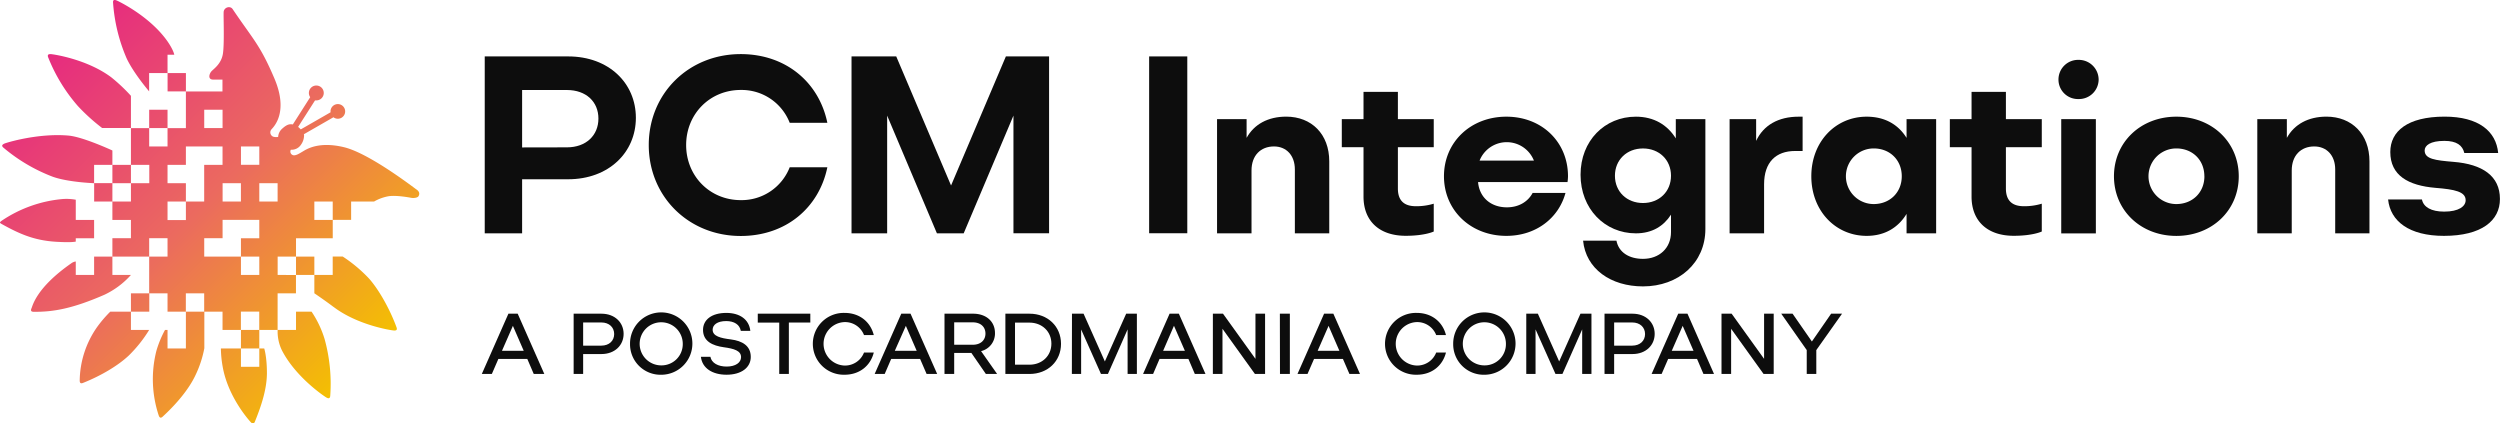 <svg xmlns="http://www.w3.org/2000/svg" xmlns:xlink="http://www.w3.org/1999/xlink" width="1078.59" height="182.68" viewBox="0 0 1078.59 182.68"><defs><linearGradient id="a" x1="29.63" y1="58.95" x2="169.28" y2="198.59" gradientUnits="userSpaceOnUse"><stop offset="0" stop-color="#e62781"/><stop offset="0.5" stop-color="#eb6a5f"/><stop offset="1" stop-color="#f4c100"/></linearGradient></defs><title>PCM_Integrations_Logo_black_text_rgb</title><path d="M227.64,58h36c17.55,0,29.21,11.55,29.21,26.48S281.16,111,263.61,111H243.77v23.32H227.64Zm35.43,39.23c8.39,0,13.62-5.23,13.62-12.42s-5.23-12.32-13.62-12.32h-19.3V97.27Z" transform="translate(-18.51 -33.66)" fill="#0d0d0d"/><path d="M338.08,57c19.51,0,33.79,12.2,37.38,29.64H359.22a22.27,22.27,0,0,0-21.14-14.17c-13.3,0-23.54,10.36-23.54,23.76S324.78,120,338.08,120a22.27,22.27,0,0,0,21.14-14.17h16.24c-3.59,17.44-17.87,29.64-37.38,29.64-22.45,0-39.67-17-39.67-39.24S315.63,57,338.08,57Z" transform="translate(-18.51 -33.66)" fill="#0d0d0d"/><path d="M385.89,58h19.29l23.65,55.69L452.48,58h18.64v76.29H455.75V83.54l-21.47,50.79H422.73L401.26,83.54v50.79H385.89Z" transform="translate(-18.51 -33.66)" fill="#0d0d0d"/><path d="M514.29,58h16.46v76.29H514.29Z" transform="translate(-18.51 -33.66)" fill="#0d0d0d"/><path d="M592,103.27v31.06H577.16V106.76c0-6.11-3.71-9.92-9-9.92-5.78,0-9.7,3.92-9.7,10.35v27.14H543.59V85.07h12.75v8.06c3.27-5.88,9.26-9.15,17.11-9.15C584.35,84,592,91.5,592,103.27Z" transform="translate(-18.51 -33.66)" fill="#0d0d0d"/><path d="M621.61,97.17V115c0,5.23,2.72,7.63,7.73,7.63a26,26,0,0,0,7.74-1.09v12s-3.7,1.85-12.09,1.85c-11.45,0-18.21-6.43-18.21-16.89V97.17h-9.37V85.07h9.37V73.3h14.83V85.07h15.47v12.1Z" transform="translate(-18.51 -33.66)" fill="#0d0d0d"/><path d="M694.79,112.21H656.2c.55,6.54,5.45,10.9,12.43,10.9,5.23,0,9.15-2.51,11.12-6.22h14.17c-2.95,10.9-12.76,18.53-25.51,18.53-15.37,0-26.92-11-26.92-25.72S653,84,668.41,84,695,95,695,109.7A18.48,18.48,0,0,1,694.79,112.21Zm-37.93-9.27h23.43a12.61,12.61,0,0,0-23.43,0Z" transform="translate(-18.51 -33.66)" fill="#0d0d0d"/><path d="M754.27,85.07v47.41c0,14.6-11.56,24.74-26.92,24.74-13.85,0-24.64-7.52-25.84-19.73H715.9c1,5.13,5.56,7.85,11.45,7.85,7,0,12.09-4.58,12.09-11.55v-7.52c-3.16,4.9-8.06,8.06-15.15,8.06-13.4,0-23.87-10.57-23.87-25.28S710.89,84,724.29,84c7.85,0,13.63,3.59,17.22,9.37V85.07Zm-14.83,24.41c0-6.86-5.12-11.77-12.09-11.77s-12.1,4.91-12.1,11.77,5.12,11.77,12.1,11.77S739.44,116.35,739.44,109.48Z" transform="translate(-18.51 -33.66)" fill="#0d0d0d"/><path d="M796.22,84V98.8H793c-8.28,0-13.4,4.8-13.4,14.39v21.14H764.72V85.07h11.45v9.37C779.33,87.68,785.76,84,794.48,84Z" transform="translate(-18.51 -33.66)" fill="#0d0d0d"/><path d="M853.83,85.07v49.26H841.07v-8.39c-3.59,5.89-9.37,9.48-17.22,9.48-13.4,0-23.87-10.79-23.87-25.72S810.45,84,823.85,84c7.85,0,13.63,3.38,17.22,9.15V85.07ZM839,109.7c0-7-5.12-12-12.1-12a12,12,0,1,0,0,24C833.88,121.69,839,116.68,839,109.7Z" transform="translate(-18.51 -33.66)" fill="#0d0d0d"/><path d="M883.93,97.17V115c0,5.23,2.73,7.63,7.74,7.63a26,26,0,0,0,7.74-1.09v12s-3.71,1.85-12.1,1.85c-11.44,0-18.2-6.43-18.2-16.89V97.17h-9.37V85.07h9.37V73.3h14.82V85.07h15.48v12.1Z" transform="translate(-18.51 -33.66)" fill="#0d0d0d"/><path d="M906.61,68a8.47,8.47,0,0,1,8.61-8.51A8.57,8.57,0,0,1,923.94,68a8.48,8.48,0,0,1-8.72,8.39A8.38,8.38,0,0,1,906.61,68Zm16.13,66.37H907.8V85.07h14.94Z" transform="translate(-18.51 -33.66)" fill="#0d0d0d"/><path d="M930.55,109.7C930.55,95,942.1,84,957.47,84s26.92,11,26.92,25.72-11.55,25.72-26.92,25.72S930.55,124.41,930.55,109.7Zm39,0c0-7-5.12-12-12.1-12a12,12,0,1,0,0,24C964.45,121.69,969.57,116.68,969.57,109.7Z" transform="translate(-18.51 -33.66)" fill="#0d0d0d"/><path d="M1040.78,103.27v31.06H1026V106.76c0-6.11-3.71-9.92-9.05-9.92-5.78,0-9.7,3.92-9.7,10.35v27.14H992.39V85.07h12.75v8.06c3.27-5.88,9.26-9.15,17.11-9.15C1033.15,84,1040.78,91.5,1040.78,103.27Z" transform="translate(-18.51 -33.66)" fill="#0d0d0d"/><path d="M1072.9,135.42c-15,0-23.1-6.32-24.08-15.69h14.6c.66,3.27,4,5.23,9.59,5.23,6.32,0,9.27-2.29,9.27-4.91,0-3.7-4.69-4.68-13-5.34-11.77-1-19.51-5.34-19.51-15.47,0-8.94,7.41-15.26,23.43-15.26,14.71,0,22.23,6.32,23.11,15.69h-14.61c-.76-3.27-3.27-5.23-8.61-5.23-6.1,0-8.5,2-8.5,4.14,0,3.71,4.58,4.25,12.42,4.91,12.54,1,20.06,6.1,20.06,16C1097.1,128.88,1089.14,135.42,1072.9,135.42Z" transform="translate(-18.51 -33.66)" fill="#0d0d0d"/><path d="M246,188.51H233.53L230.71,195h-4.33L237.86,169h4L253.35,195h-4.56ZM244.46,185l-4.67-10.75L235.08,185Z" transform="translate(-18.51 -33.66)" fill="#0d0d0d"/><path d="M266,169H278c5.74,0,9.56,3.78,9.56,8.7s-3.82,8.71-9.56,8.71H270.1V195H266Zm11.93,13.78c3.45,0,5.56-2.15,5.56-5s-2.11-5-5.56-5H270.1v10Z" transform="translate(-18.51 -33.66)" fill="#0d0d0d"/><path d="M290.33,182a13.45,13.45,0,1,1,13.45,13.34A13.15,13.15,0,0,1,290.33,182Zm22.75,0a9.3,9.3,0,1,0-9.3,9.3A9.16,9.16,0,0,0,313.08,182Z" transform="translate(-18.51 -33.66)" fill="#0d0d0d"/><path d="M320.9,187.59H325c.48,2.7,3.37,4.22,7,4.22,3.89,0,6.23-1.74,6.23-4.07,0-2.82-3.15-3.67-7.41-4.26-4.82-.67-9-2.52-9-7.49,0-4.33,3.66-7.33,10.07-7.33,5.75,0,9.78,2.78,10.34,7.74h-4.11c-.48-2.7-2.85-4.22-6.3-4.22-3.89,0-5.85,1.66-5.85,3.74,0,2.85,3.55,3.63,7.89,4.18,4.81.63,8.56,2.67,8.56,7.56,0,4.52-4,7.67-10.45,7.67C325.91,195.33,321.46,192.55,320.9,187.59Z" transform="translate(-18.51 -33.66)" fill="#0d0d0d"/><path d="M345.44,169h22.67v3.81h-9.26V195H354.7V172.84h-9.26Z" transform="translate(-18.51 -33.66)" fill="#0d0d0d"/><path d="M382.9,168.66c6.44,0,11.15,3.85,12.59,9.55h-4.22a8.77,8.77,0,0,0-8.37-5.59,9.38,9.38,0,0,0,0,18.75,8.77,8.77,0,0,0,8.37-5.6h4.22c-1.44,5.71-6.15,9.56-12.59,9.56a13.34,13.34,0,1,1,0-26.67Z" transform="translate(-18.51 -33.66)" fill="#0d0d0d"/><path d="M415.47,188.51H403L400.2,195h-4.33L407.35,169h4L422.84,195h-4.56ZM414,185l-4.67-10.75L404.57,185Z" transform="translate(-18.51 -33.66)" fill="#0d0d0d"/><path d="M443.85,195l-6.26-9.08h-7.41V195H426V169h12.34c5.74,0,9.44,3.44,9.44,8.33a7.82,7.82,0,0,1-6,7.82L448.7,195ZM430.18,182.4h8c3.45,0,5.49-2,5.49-4.82s-2-4.85-5.49-4.85h-8Z" transform="translate(-18.51 -33.66)" fill="#0d0d0d"/><path d="M452.27,169h10.41c7.85,0,13.59,5.48,13.59,13s-5.74,13-13.59,13H452.27Zm10.41,22c5.4,0,9.44-3.82,9.44-9.08s-4.07-9.07-9.44-9.07h-6.26v18.15Z" transform="translate(-18.51 -33.66)" fill="#0d0d0d"/><path d="M481,169h5l9.19,20.6,9.19-20.6H509V195h-4V175.77L496.51,195h-3l-8.56-19.19V195h-4Z" transform="translate(-18.51 -33.66)" fill="#0d0d0d"/><path d="M531.23,188.51H518.78L516,195h-4.33L523.11,169h4L538.6,195H534ZM529.71,185,525,174.21,520.33,185Z" transform="translate(-18.51 -33.66)" fill="#0d0d0d"/><path d="M541.79,169h4.37l14,19.48V169h4.15V195h-4.38l-14-19.49V195h-4.15Z" transform="translate(-18.51 -33.66)" fill="#0d0d0d"/><path d="M570.69,169H575V195h-4.26Z" transform="translate(-18.51 -33.66)" fill="#0d0d0d"/><path d="M597.89,188.51H585.44L582.62,195h-4.33L589.77,169h4L605.26,195H600.7ZM596.37,185l-4.67-10.75L587,185Z" transform="translate(-18.51 -33.66)" fill="#0d0d0d"/><path d="M629.76,168.66c6.44,0,11.15,3.85,12.59,9.55h-4.22a8.78,8.78,0,0,0-8.37-5.59,9.38,9.38,0,0,0,0,18.75,8.78,8.78,0,0,0,8.37-5.6h4.22c-1.44,5.71-6.15,9.56-12.59,9.56a13.34,13.34,0,1,1,0-26.67Z" transform="translate(-18.51 -33.66)" fill="#0d0d0d"/><path d="M645.47,182a13.45,13.45,0,1,1,13.45,13.34A13.15,13.15,0,0,1,645.47,182Zm22.75,0a9.3,9.3,0,1,0-9.3,9.3A9.16,9.16,0,0,0,668.22,182Z" transform="translate(-18.51 -33.66)" fill="#0d0d0d"/><path d="M677,169h5l9.19,20.6,9.19-20.6h4.74V195h-4V175.77L692.6,195h-3L681,175.77V195h-4Z" transform="translate(-18.51 -33.66)" fill="#0d0d0d"/><path d="M710.76,169h12.08c5.74,0,9.56,3.78,9.56,8.7s-3.82,8.71-9.56,8.71h-7.93V195h-4.15Zm11.93,13.78c3.44,0,5.56-2.15,5.56-5s-2.12-5-5.56-5h-7.78v10Z" transform="translate(-18.51 -33.66)" fill="#0d0d0d"/><path d="M750.67,188.51H738.22L735.4,195h-4.33L742.55,169h4L758,195h-4.56ZM749.15,185l-4.67-10.75L739.77,185Z" transform="translate(-18.51 -33.66)" fill="#0d0d0d"/><path d="M761.23,169h4.37l14,19.48V169h4.15V195h-4.37l-14-19.49V195h-4.15Z" transform="translate(-18.51 -33.66)" fill="#0d0d0d"/><path d="M802.13,184.7V195H798V184.7L787,169h4.89l8.33,12,8.3-12h4.71Z" transform="translate(-18.51 -33.66)" fill="#0d0d0d"/><path d="M98.71,176.11h0V184H90.79V176H89.71a44.73,44.73,0,0,0-3.72,9,49.68,49.68,0,0,0,1,27.91c.36,1.05.91,1.24,1.7.51,6.21-5.71,11.36-12,14.08-17.74a46.7,46.7,0,0,0,3.9-11.78v-7.85h0v-7.92H98.71Zm63.76-10c10.39,7.89,24.89,10.08,26,10.15s1.49-.36,1.12-1.37c-2.89-7.93-7.72-16.43-11.94-21.13a62.3,62.3,0,0,0-11.26-9.41h-4.34v7.92h-7.92v7.92S158.6,163.2,162.47,166.13ZM140.2,184.92c6,11.57,18.22,19.74,19.19,20.28s1.51.31,1.6-.76a72.52,72.52,0,0,0-2.44-24.52,44.33,44.33,0,0,0-5.61-11.79h-6.72V176H138.3A18.45,18.45,0,0,0,140.2,184.92Zm13.93-32.63v-7.92h-7.91v7.92ZM51.2,137.89v-1.44h7.91v-7.91H51.2v-8.71a22.31,22.31,0,0,0-5.67-.3,55.71,55.71,0,0,0-26.3,9.37c-.89.67-1,.85-.06,1.37,7.38,4.1,13.83,7.12,23.52,7.7C49.7,138.39,51.2,137.89,51.2,137.89ZM75,168.13H66.08a52.31,52.31,0,0,0-5.73,6.71,41.09,41.09,0,0,0-7.45,22.95c0,1.11.41,1.47,1.41,1.08,7.84-3.12,15.25-7.53,19.83-11.89A57.55,57.55,0,0,0,82.87,176H75Zm0-15.84H67v-7.92H59.11v7.92H51.2v-5.82a4.12,4.12,0,0,0-1.89.76c-15.2,10.56-16.73,18.41-17.2,19.42s-.18,1.52.89,1.53c8.43.1,16.8-1.35,30.58-7.36A35.83,35.83,0,0,0,75,152.29ZM41.29,109.92c6.71,2.39,17.82,2.78,17.82,2.78v0h0v-7.9H67v0h0V98.59s-12.66-5.88-18.91-6.43c-13-1.15-26.69,3-27.7,3.46a2.66,2.66,0,0,0-.62.37c-.45.37-.43.79.17,1.33A73.32,73.32,0,0,0,41.29,109.92Zm81.17,82V184h-8.65a47.16,47.16,0,0,0,.85,8.29c2.39,12.82,11.3,22.74,12.07,23.54s1.35.73,1.75-.26c3.19-7.82,5.15-14.57,5.19-20.89,0-7.12-1.16-10.68-1.16-10.68h-2.13v7.92ZM90.79,88.93h0V81H82.87v7.92h7.92Zm0-23.76v-7.9H93.7v0h0s-.28-2-3.09-6c-7.57-10.62-20.77-17-21.81-17.43-.65-.25-1.1-.27-1.33,0a1.25,1.25,0,0,0-.19.86,73.18,73.18,0,0,0,5.83,24.06c3,6.47,9.74,14.32,9.74,14.32v0l0,0v-7.9h7.9v0Zm107.45,50.28c-1.59-1.12-20.5-15.7-31.35-18.29S150.83,98,149.16,99s-2.67,1.61-3.72,1.67A1.61,1.61,0,0,1,144,98.25a4.77,4.77,0,0,0,4.34-2.13A7,7,0,0,0,149.7,92a1.21,1.21,0,0,0-.1-.42l12.77-7.33a2.94,2.94,0,0,0,.67.39,3.16,3.16,0,1,0-1.69-4.13,3,3,0,0,0-.21,1.59l-12.87,7.39a9.66,9.66,0,0,0-1.14-1.08l7.3-11.44a3.35,3.35,0,0,0,.78,0,3.21,3.21,0,1,0-2.87-1.38l-7.49,11.76c-1.44-.27-2.61,0-4.71,1.93a5.1,5.1,0,0,0-1.63,3.45,4.57,4.57,0,0,1-2.19-.12,2,2,0,0,1-.69-3.14c1.07-1.19,7.45-7.45,1.25-22s-9.08-16.66-18-29.88c-1.09-1.61-3.76-.74-3.88,1.26s.37,13.59-.32,18-4,6.52-4.95,7.58-1.69,3.56.76,3.57h4v5.12H98.71V88.94H90.79v7.92H82.87V88.94H75v15.84h7.92v7.92H75v-7.92H67v7.9H59.13v0h0v7.92H67v0h0v-7.9H75v7.92H67v7.92H75v7.9H67v7.92H82.87v-7.92h7.92v7.92H82.87v15.84h7.92v7.92h7.9l0-7.92h7.91v7.92h7.92V176h7.92v-7.91h7.92V176h7.92V160.21h7.92v-7.92H138.3v-7.92h7.92v-7.92h7.91v0h7.94v-7.93H170V120.6h9.92a19.13,19.13,0,0,1,6.44-2.31c3.3-.42,8.43.5,9.52.71s2.71,0,3.13-.62S199.85,116.58,198.26,115.45ZM122.47,96.86h7.91v7.91h-7.91Zm-7.92,15.84h7.9v7.9h-7.9ZM106.62,81h7.91v7.9h-7.91ZM98.71,120.6v8l-7.92,0V120.6h7.92v-7.9H90.79v-7.92h7.92V96.86h15.81v7.92h-7.92v15.84Zm31.67,15.85h-7.92v7.92h7.92v7.92h-7.92v-7.92H106.62v-7.93h7.92v-7.91h15.84Zm7.9-15.85h-7.9v-7.9h7.9Zm23.78,7.94h-7.93V120.6h7.93ZM98.72,73.09V65.17H90.81v0h0v7.92h7.92v0ZM122.46,184h7.92V176h-7.92ZM75,88.93V75a75.19,75.19,0,0,0-8.5-8C56,59.16,41.51,57.06,40.4,57c-.56,0-.93.06-1.11.29s-.21.59,0,1.1a72.42,72.42,0,0,0,12.8,21,83.18,83.18,0,0,0,10.49,9.5H75Zm0,79.2h7.92v-7.92H75Z" transform="translate(-18.51 -33.66)" fill="url(#a)"/></svg>